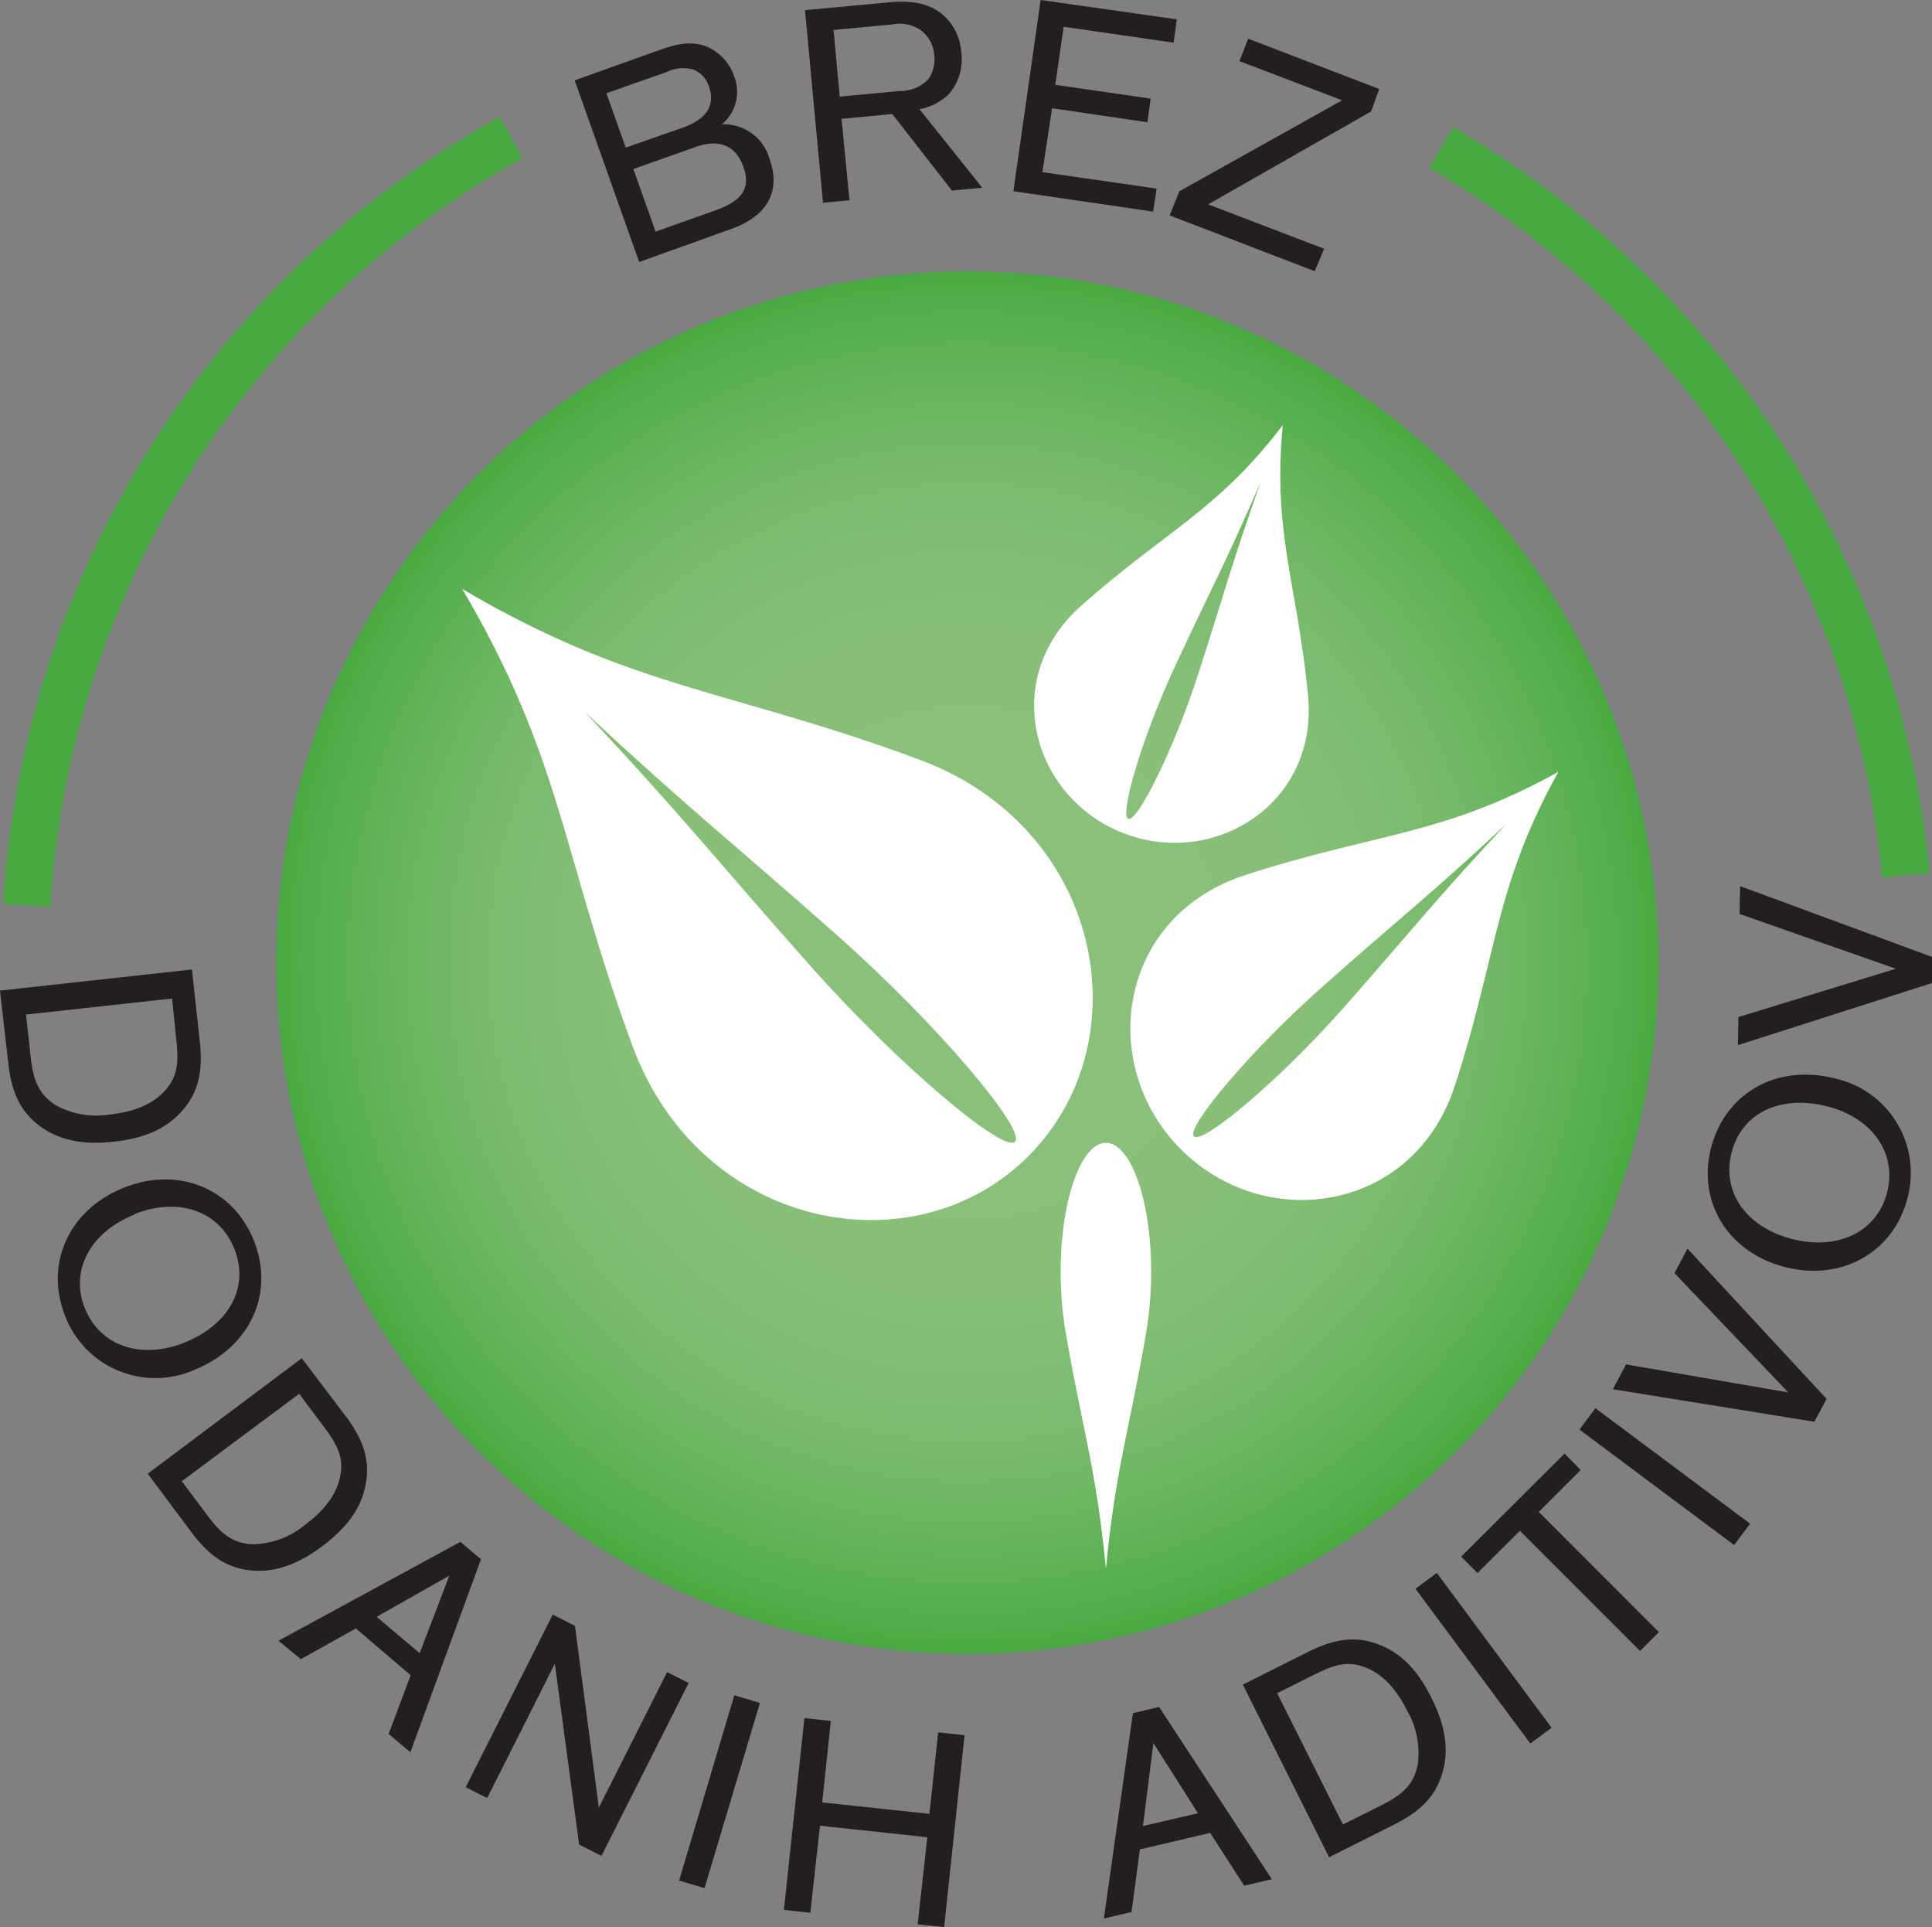 <svg id="Layer_1" data-name="Layer 1" xmlns="http://www.w3.org/2000/svg" xmlns:xlink="http://www.w3.org/1999/xlink" viewBox="0 0 199.8 199.28"><rect x="0" y="0" width="199.8" height="199.28" fill="#808080" stroke="none"/><defs><style>.cls-1{fill:url(#radial-gradient);}.cls-2{fill:#fff;fill-rule:evenodd;}.cls-3{fill:#231f20;}.cls-4{fill:#49a942;}</style><radialGradient id="radial-gradient" cx="100.24" cy="99.88" r="71.46" gradientUnits="userSpaceOnUse"><stop offset="0.34" stop-color="#89c07b"/><stop offset="0.52" stop-color="#86bf78"/><stop offset="0.68" stop-color="#7bbb6e"/><stop offset="0.82" stop-color="#69b55f"/><stop offset="0.97" stop-color="#50ac48"/><stop offset="1" stop-color="#49a942"/></radialGradient></defs><path class="cls-1" d="M150.78,49.36a71.47,71.47,0,1,0-50.57,122h.1a71.46,71.46,0,0,0,50.47-122Z" transform="translate(-0.2 -0.36)"/><path class="cls-2" d="M95.15,78.85C75.44,71.58,65.55,71.6,48,61.25,58.34,78.8,58.32,88.7,65.58,108.42c7,19.11,29.18,23.33,41,11.45S114.29,85.87,95.15,78.85ZM83.75,99.94c-9.62-10.84-12.88-15.1-23.11-26C71.59,84.13,75.84,87.37,86.7,97c10.55,9.33,19.65,20.23,18.47,21.41S93.08,110.5,83.75,99.94Z" transform="translate(-0.2 -0.36)"/><path class="cls-2" d="M128.94,90.85c-13.15,4.29-15.34,19.62-6.61,28.35s24.08,6.54,28.34-6.63c4.4-13.54,4.06-20.46,10.69-32.41C149.43,86.79,142.49,86.45,128.94,90.85Zm10.25,13.66c-6.74,7.63-14.65,14.21-15.52,13.35s5.71-8.77,13.35-15.53c7.87-7,10.95-9.31,18.88-16.7C148.5,93.55,146.14,96.63,139.19,104.51Z" transform="translate(-0.2 -0.36)"/><path class="cls-2" d="M132.86,44.31C126.07,53.22,120.74,55.23,112,63c-8.48,7.53-5.1,19.78,4.32,23.48s20.26-3,19.15-14.27C134.32,60.57,131.79,55.47,132.86,44.31Zm-8.69,25.58c-2.57,8-6.36,15.5-7.29,15.14s1.41-8.48,4.94-16c3.65-7.83,5.19-10.6,8.73-18.77C127.59,58.6,126.82,61.68,124.17,69.89Z" transform="translate(-0.2 -0.36)"/><path class="cls-2" d="M110.43,138.25c-1.69-9.83.82-19.73,4.14-19.73s5.83,9.9,4.14,19.73c-1.74,10.13-3.13,13.85-4.14,24.33C113.56,152.1,112.18,148.38,110.43,138.25Z" transform="translate(-0.2 -0.36)"/><path class="cls-3" d="M20.05,100.6l.82,7.53c.36,3.3-.29,5.54-2.16,7.43-1.57,1.61-3.73,2.52-6.74,2.84-3.45.39-6-.24-8-1.88-1.72-1.44-2.59-3.3-2.91-6.21L.2,102.78ZM3.38,109.71c.29,2.62,1,3.9,2.59,4.93a8.8,8.8,0,0,0,5.67.94c2.67-.29,4.62-1.2,5.81-2.68,1-1.23,1.26-2.49,1-4.84L18,103.6,2.89,105.26Z" transform="translate(-0.2 -0.36)"/><path class="cls-3" d="M20.29,142a10,10,0,0,1-13.36-5.58c-2.14-5.44.42-11,6.08-13.26s11.32.1,13.46,5.51S26.09,139.66,20.29,142Zm-6.18-16.06c-4.57,1.81-6.69,5.77-5.14,9.67s5.78,5.35,10.25,3.59c4.67-1.85,6.79-5.74,5.22-9.7S18.65,124.1,14.11,125.89Z" transform="translate(-0.2 -0.36)"/><path class="cls-3" d="M31.41,140.79,36,146.85c2,2.67,2.55,4.93,1.9,7.51-.53,2.19-1.93,4-4.35,5.86-2.78,2.08-5.31,2.85-7.88,2.45-2.22-.36-3.9-1.52-5.66-3.87l-4.53-6.07ZM21.69,157.1c1.57,2.11,2.8,2.86,4.72,2.93A8.8,8.8,0,0,0,31.77,158c2.16-1.61,3.38-3.38,3.65-5.26.25-1.57-.18-2.78-1.59-4.68l-2.69-3.59L19,153.51Z" transform="translate(-0.2 -0.36)"/><path class="cls-3" d="M37,168.73l-5.69,3.18L29,170l18.81-10.22,2.13,1.8-7.3,19.95-2.25-1.89,2.28-6.07Zm9.67-5.46-7.52,4.26,4.45,3.76Z" transform="translate(-0.2 -0.36)"/><path class="cls-3" d="M62.4,192.25l-2.31-1.17-2.51-18.7-7,13.89-2.22-1.12,9-17.85,2.3,1.16,2.47,18.79,7.06-14,2.23,1.12Z" transform="translate(-0.2 -0.36)"/><path class="cls-3" d="M73.06,195.58l-2.63-.78,5.71-19.16,2.65.79Z" transform="translate(-0.2 -0.36)"/><path class="cls-3" d="M85,189.13l-1,9-2.73-.3L83.39,178l2.73.3-.89,8.42,11.09,1.18.9-8.42,2.73.29-2.11,19.84-2.74-.29,1-9Z" transform="translate(-0.2 -0.36)"/><path class="cls-3" d="M118.08,191.58l-.86,6.47-2.86.67,3-21.23,2.71-.64,11.66,17.81-2.86.67-3.52-5.46Zm1.4-11-1.08,8.58,5.69-1.32Z" transform="translate(-0.2 -0.36)"/><path class="cls-3" d="M128.73,174.54l6.78-3.4c3-1.49,5.29-1.66,7.72-.56,2.06.91,3.66,2.62,5,5.32,1.56,3.11,1.87,5.73,1,8.19-.74,2.12-2.19,3.58-4.81,4.9l-6.77,3.4ZM143.09,187c2.36-1.18,3.32-2.27,3.72-4.15a8.8,8.8,0,0,0-1.1-5.64c-1.21-2.42-2.73-3.93-4.54-4.53-1.5-.52-2.78-.31-4.89.75l-4,2,6.8,13.57Z" transform="translate(-0.2 -0.36)"/><path class="cls-3" d="M160.66,179l-2.2,1.63-11.88-16,2.21-1.64Z" transform="translate(-0.2 -0.36)"/><path class="cls-3" d="M163.67,152.35l-4.34,4.33,12.42,12.43-1.94,1.95-12.43-12.43L153,163l-1.69-1.69L162,150.65Z" transform="translate(-0.2 -0.36)"/><path class="cls-3" d="M181.19,157.9l-1.65,2.21-16-11.94,1.65-2.21Z" transform="translate(-0.2 -0.36)"/><path class="cls-3" d="M187.83,147.36,167,144l1.35-2.57,16.79,2.9L173.37,132l1.34-2.54L189.1,145Z" transform="translate(-0.2 -0.36)"/><path class="cls-3" d="M189.93,111.86a10,10,0,0,1,7.55,12.32c-1.44,5.66-6.78,8.68-12.66,7.19s-9.11-6.7-7.67-12.32S183.9,110.33,189.93,111.86Zm-4.37,16.61c4.75,1.21,8.77-.77,9.8-4.83s-1.55-7.71-6.2-8.89c-4.87-1.23-8.85.69-9.89,4.8S180.83,127.26,185.56,128.47Z" transform="translate(-0.2 -0.36)"/><path class="cls-3" d="M200,102l-20.07,6.42.05-2.9,16.28-5L180.1,94.86l.05-2.88L200,99.3Z" transform="translate(-0.2 -0.36)"/><path class="cls-3" d="M59.63,8.67l8.92-3.19c2.14-.77,3.64-.83,5-.18a5.11,5.11,0,0,1,2.56,2.92,4.37,4.37,0,0,1-1.26,5,4.88,4.88,0,0,1,4.93,3.57c1.2,3.35-.21,5.92-4,7.26l-9.48,3.4Zm11.18,4.89c2.48-.89,3.39-2.32,2.7-4.26A2.76,2.76,0,0,0,71.9,7.55a3.87,3.87,0,0,0-2.76.26L62.91,10l2,5.62Zm3.52,8.5c2.7-1,3.52-2.31,2.74-4.48s-2.5-2.92-5-2L65.7,17.84,68,24.31Z" transform="translate(-0.2 -0.36)"/><path class="cls-3" d="M88.05,21.06l-2.74.26L83.45,1.41,92.16.6C94.61.37,96.3.75,97.6,1.8a5.56,5.56,0,0,1,2,3.91,5.45,5.45,0,0,1-1.31,4.42,5.91,5.91,0,0,1-3,1.52l6.49,8.12-3.14.29-6.16-7.91-5.25.5ZM93.23,9.77a4,4,0,0,0,3-1.25,3.64,3.64,0,0,0,.59-2.43,3.58,3.58,0,0,0-1.39-2.61,3.87,3.87,0,0,0-2.89-.6l-6.14.58.64,6.89Z" transform="translate(-0.2 -0.36)"/><path class="cls-3" d="M121.57,4.77,110.2,3.13l-.87,6,9.87,1.43L118.86,13,109,11.55l-1,6.61,11.81,1.7-.35,2.38L105,20.13,107.82.36l14.08,2Z" transform="translate(-0.2 -0.36)"/><path class="cls-3" d="M136.16,28.4l-15-5.77,1-2.49L139,10.73,128.38,6.68l.9-2.32,13.55,5.2L142,11.88l-16.86,9.61,12,4.59Z" transform="translate(-0.2 -0.36)"/><path class="cls-4" d="M194.84,91.09A95.17,95.17,0,0,0,148,17.72l2.46-4.23a100.12,100.12,0,0,1,49.28,77.16Z" transform="translate(-0.2 -0.36)"/><path class="cls-4" d="M5.41,94.12.53,93.83a100,100,0,0,1,51.36-81.4l2.37,4.28A95.06,95.06,0,0,0,5.41,94.12Z" transform="translate(-0.2 -0.36)"/></svg>